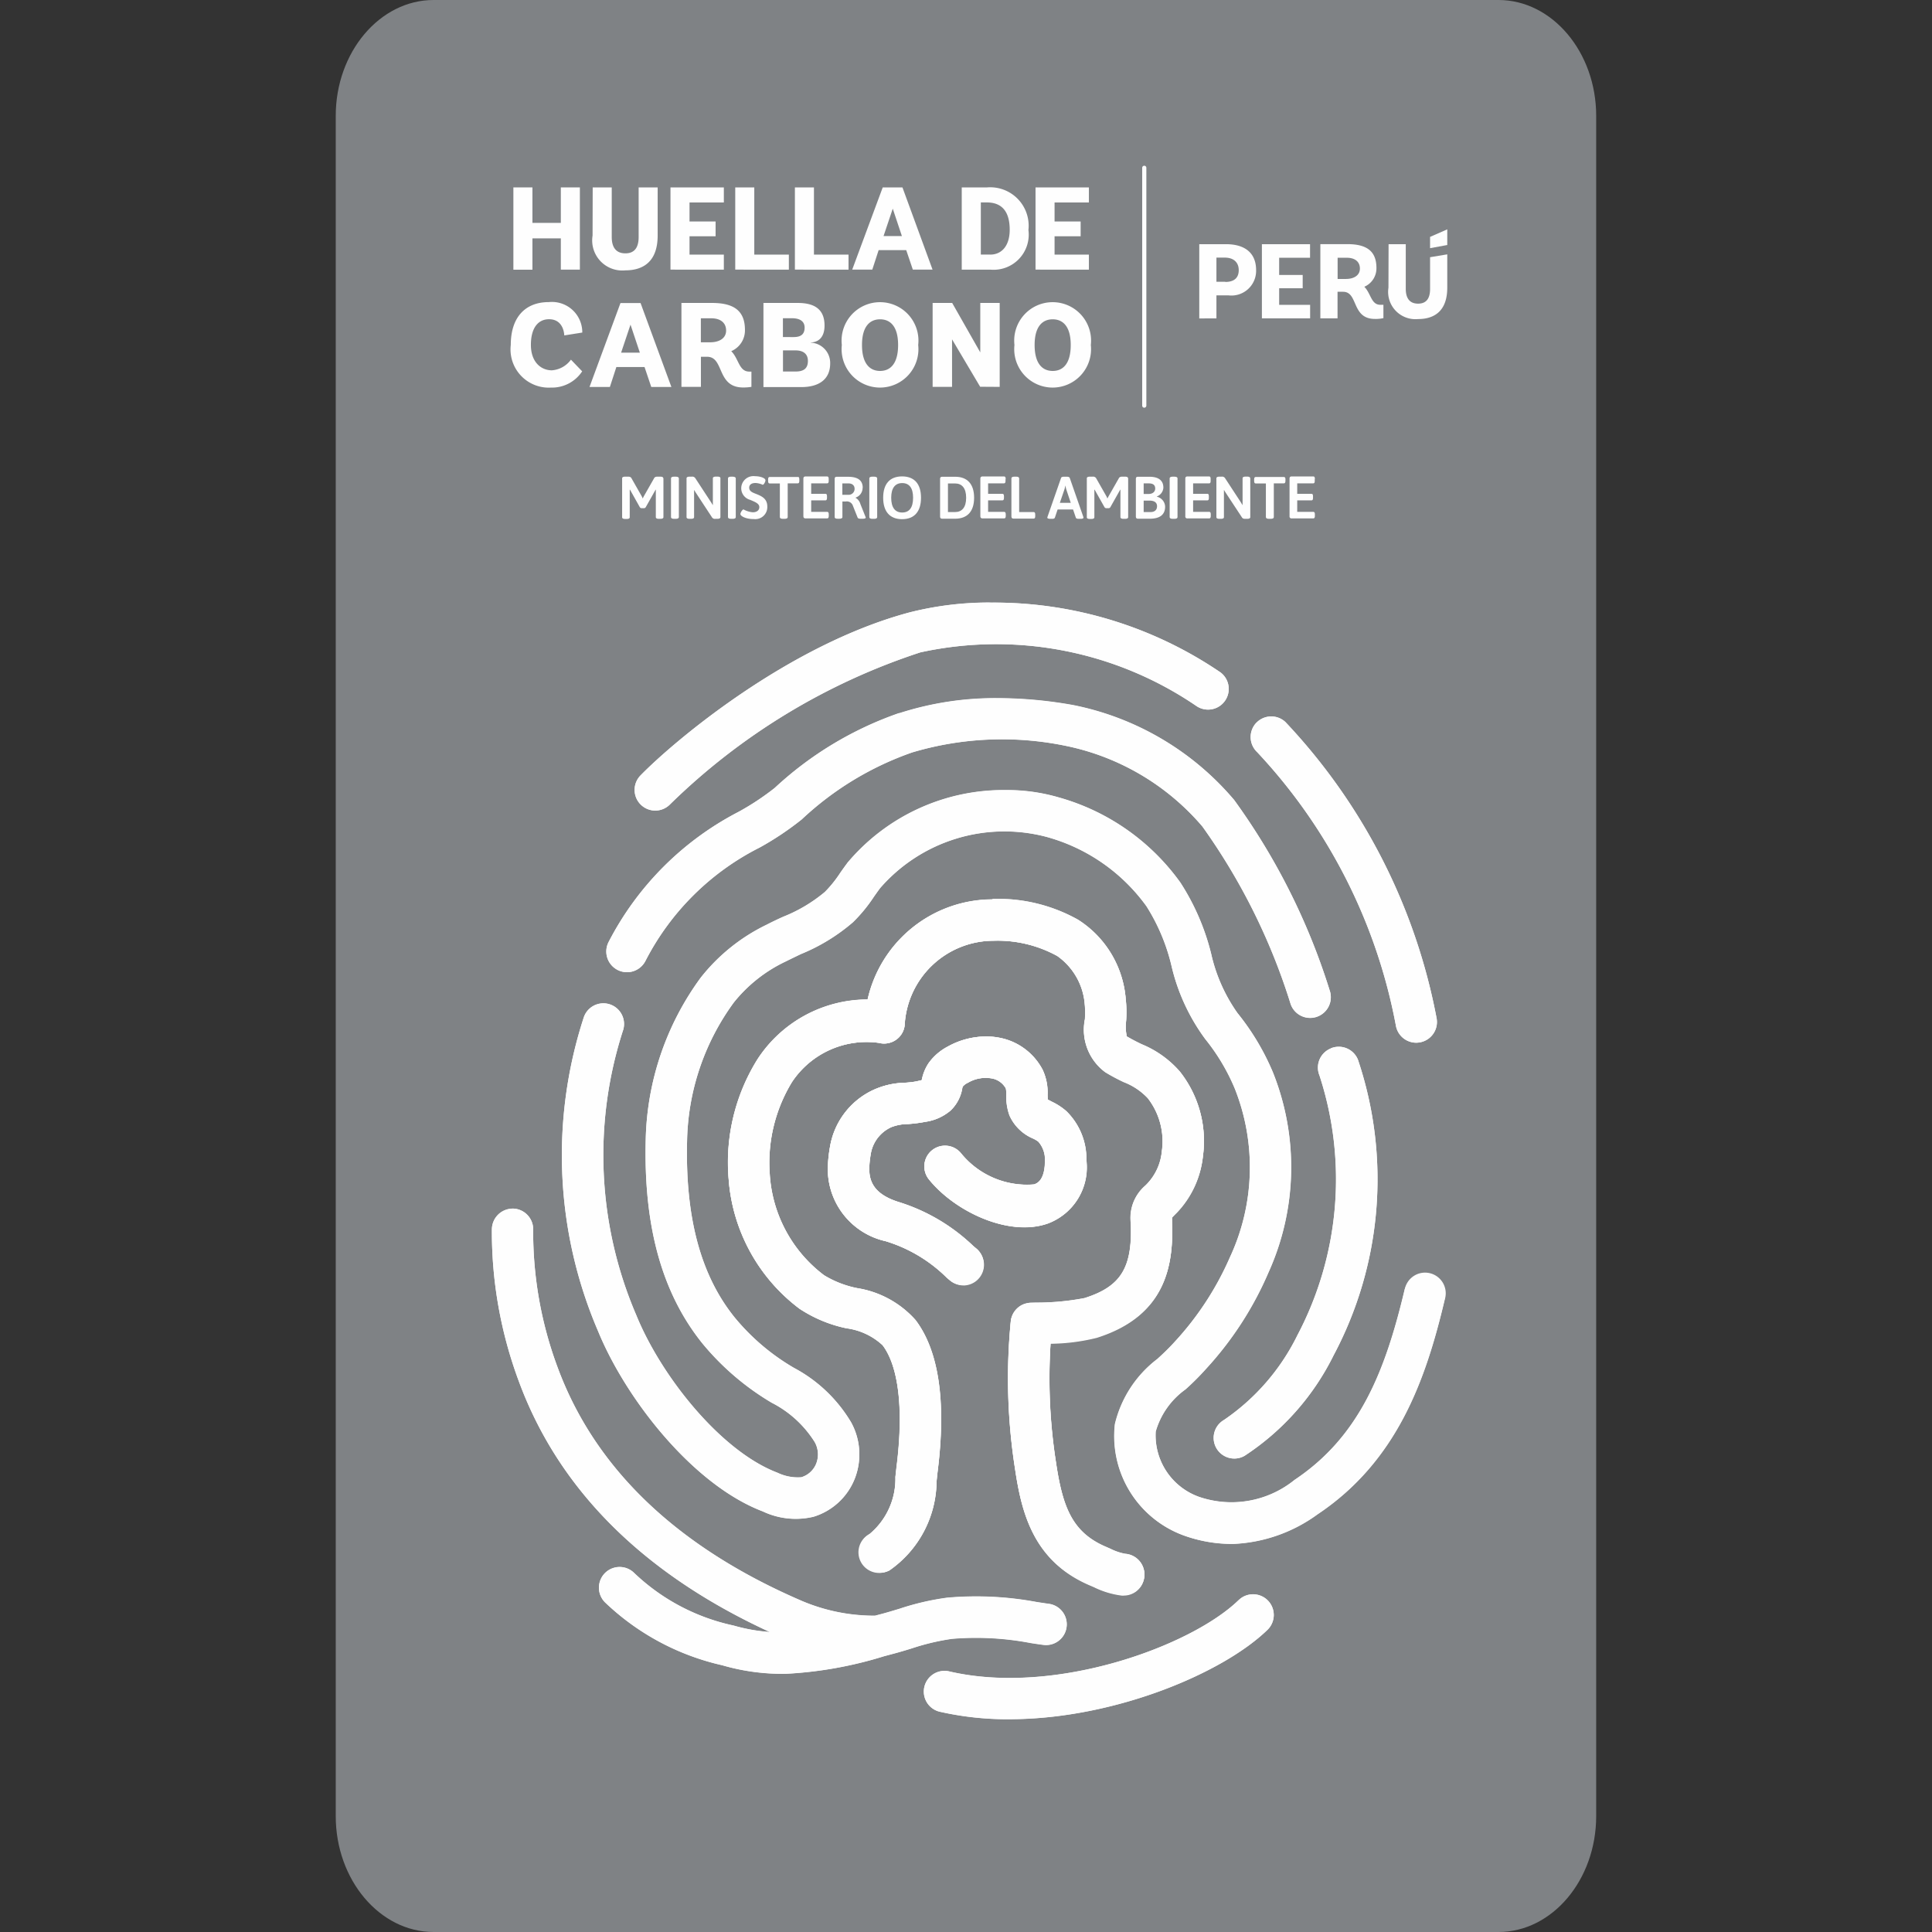 <svg xmlns="http://www.w3.org/2000/svg" xmlns:xlink="http://www.w3.org/1999/xlink" width="77" height="77" viewBox="0 0 77 77">
  <rect x="0" y="0" width="77" height="77" fill="#333333" stroke="none"/>
  <defs>
    <clipPath id="clip-path">
      <rect id="Rectángulo_2316" data-name="Rectángulo 2316" width="77" height="77" transform="translate(290 8198)" fill="#fff" stroke="#707070" stroke-width="1"/>
    </clipPath>
  </defs>
  <g id="Enmascarar_grupo_2" data-name="Enmascarar grupo 2" transform="translate(-290 -8198)" clip-path="url(#clip-path)">
    <g id="Capa_x0020_1" transform="translate(303.381 8198)">
      <g id="_2874936443600">
        <path id="Trazado_4295" data-name="Trazado 4295" d="M8.362,16.623v2.2c0,.061-.056.1-.18.1H8.109c-.126,0-.18-.035-.18-.1V17.265h-.01l-.561.991a.119.119,0,0,1-.111.058H7.133a.133.133,0,0,1-.116-.058l-.561-1-.013,0V18.83c0,.061-.051.1-.177.1H6.195c-.126,0-.18-.035-.18-.1v-2.2c0-.061.056-.1.18-.1h.159c.091,0,.157.023.187.081l.6,1.052.048.109.051-.1.6-1.054c.03-.058.1-.081.187-.081h.154c.126,0,.18.035.18.1Z" fill="#fefefe"/>
        <path id="Trazado_4296" data-name="Trazado 4296" d="M9.237,16.623v2.2c0,.061-.056.1-.18.1H8.974c-.126,0-.18-.038-.18-.1v-2.2c0-.061.056-.1.18-.1h.083C9.184,16.524,9.237,16.562,9.237,16.623Z" fill="#fefefe"/>
        <path id="Trazado_4297" data-name="Trazado 4297" d="M11.6,16.623v2.2c0,.061-.056.1-.182.1h-.1c-.088,0-.147-.013-.187-.076l-.943-1.436L10.1,17.28v1.547c0,.061-.051.1-.177.1H9.851c-.126,0-.18-.035-.18-.1v-2.2c0-.061.056-.1.18-.1h.121a.2.2,0,0,1,.195.081l.905,1.386.1.157V16.623c0-.061.053-.1.18-.1h.071c.126,0,.182.035.182.1Z" fill="#fefefe"/>
        <path id="Trazado_4298" data-name="Trazado 4298" d="M12.473,16.623v2.2c0,.061-.056.1-.18.1h-.086c-.126,0-.18-.038-.18-.1v-2.2c0-.061.056-.1.18-.1h.086C12.42,16.524,12.473,16.562,12.473,16.623Z" fill="#fefefe"/>
        <path id="Trazado_4299" data-name="Trazado 4299" d="M14.16,16.734c0,.078-.091.255-.157.255a1.1,1.1,0,0,0-.4-.1c-.263,0-.362.121-.362.263,0,.21.187.276.4.362.286.116.627.253.627.713a.688.688,0,0,1-.761.716c-.473,0-.766-.172-.766-.278,0-.088.119-.263.177-.263a1.279,1.279,0,0,0,.531.164c.187,0,.367-.083.367-.3,0-.228-.263-.3-.521-.412a.68.68,0,0,1-.506-.678c0-.445.367-.668.786-.668.3,0,.589.109.589.225Z" fill="#fefefe"/>
        <path id="Trazado_4300" data-name="Trazado 4300" d="M16.087,16.681v.086c0,.1-.028.147-.088.147h-.579V18.83c0,.061-.056.1-.18.1h-.083c-.126,0-.18-.035-.18-.1V16.914H14.4c-.061,0-.088-.046-.088-.147v-.086c0-.1.028-.147.088-.147H16c.061,0,.088.043.088.147Z" fill="#fefefe"/>
        <path id="Trazado_4301" data-name="Trazado 4301" d="M17.753,16.681v.086c0,.1-.028.147-.091.147h-.905v.594h.809c.066,0,.089.046.089.147v.083c0,.1-.023.147-.089.147h-.809v.652h.908c.066,0,.094.046.094.147v.083c0,.1-.028.147-.094.147H16.436c-.086,0-.121-.038-.121-.121V16.656a.105.105,0,0,1,.121-.121h1.226c.066,0,.091.043.091.147Z" fill="#fefefe"/>
        <path id="Trazado_4302" data-name="Trazado 4302" d="M18.529,16.911v.647H18.9a.334.334,0,0,0,.326-.336c0-.2-.137-.308-.351-.308h-.344Zm1.15.248a.572.572,0,0,1-.4.554v.013a.576.576,0,0,1,.268.354l.286.718a.224.224,0,0,1,.018.058c0,.04-.058.066-.185.066h-.1c-.086,0-.157-.018-.174-.066l-.266-.668a.361.361,0,0,0-.4-.248h-.2v.885c0,.061-.056.1-.18.1h-.081c-.126,0-.18-.035-.18-.1V16.653c0-.086.038-.121.121-.121h.635c.564,0,.837.212.837.627Z" fill="#fefefe"/>
        <path id="Trazado_4303" data-name="Trazado 4303" d="M20.509,16.623v2.2c0,.061-.056.1-.18.1h-.086c-.126,0-.18-.038-.18-.1v-2.2c0-.061.056-.1.18-.1h.086C20.456,16.524,20.509,16.562,20.509,16.623Z" fill="#fefefe"/>
        <path id="Trazado_4304" data-name="Trazado 4304" d="M21.306,17.723c0,.549.215.839.622.839s.619-.293.619-.839-.215-.834-.619-.834S21.306,17.177,21.306,17.723Zm1.694,0c0,.789-.382,1.219-1.075,1.219s-1.075-.43-1.075-1.219.382-1.211,1.075-1.211S23,16.934,23,17.723Z" fill="#fefefe"/>
        <path id="Trazado_4305" data-name="Trazado 4305" d="M24.532,16.911v1.626h.4c.387,0,.63-.258.63-.812s-.24-.814-.63-.814Zm1.487.814c0,.809-.415,1.191-1.075,1.191h-.736a.105.105,0,0,1-.121-.121V16.658c0-.086.038-.121.121-.121h.736c.66,0,1.075.382,1.075,1.191Z" fill="#fefefe"/>
        <path id="Trazado_4306" data-name="Trazado 4306" d="M27.8,16.681v.086c0,.1-.028.147-.094.147h-.905v.594h.809c.066,0,.088.046.088.147v.083c0,.1-.025.147-.088.147h-.809v.652h.908c.066,0,.094.046.094.147v.083c0,.1-.028.147-.094.147H26.484a.105.105,0,0,1-.121-.121V16.656a.105.105,0,0,1,.121-.121h1.224c.066,0,.094.043.094.147Z" fill="#fefefe"/>
        <path id="Trazado_4307" data-name="Trazado 4307" d="M28.58,16.623v1.917H29.4c.061,0,.088.046.088.147v.083c0,.1-.028.147-.088.147H28.262c-.086,0-.121-.038-.121-.121V16.623c0-.061.056-.1.18-.1H28.4c.126,0,.18.035.18.1Z" fill="#fefefe"/>
        <path id="Trazado_4308" data-name="Trazado 4308" d="M31.2,17.045a1.951,1.951,0,0,1-.051.21l-.258.756h.619l-.253-.756a1.944,1.944,0,0,1-.048-.21Zm.253-.453.769,2.207a.153.153,0,0,1,.01.056c0,.04-.048.068-.159.068h-.106c-.088,0-.157-.018-.169-.066l-.159-.465h-.875l-.157.465c-.018.048-.076.066-.149.066h-.1c-.126,0-.185-.025-.185-.068a.186.186,0,0,1,.013-.058l.769-2.2c.018-.048.086-.066.174-.066h.147c.088,0,.157.018.174.066Z" fill="#fefefe"/>
        <path id="Trazado_4309" data-name="Trazado 4309" d="M34.773,16.623v2.2c0,.061-.056.1-.18.1H34.52c-.126,0-.18-.035-.18-.1V17.265h-.01l-.561.991a.119.119,0,0,1-.111.058h-.111a.13.13,0,0,1-.116-.058l-.561-1-.013,0V18.83c0,.061-.051.1-.177.1h-.071c-.126,0-.18-.035-.18-.1v-2.2c0-.061.056-.1.18-.1h.159c.094,0,.157.023.187.081l.6,1.052.048.109.051-.1.6-1.054c.03-.058.1-.081.187-.081H34.6c.126,0,.18.035.18.1Z" fill="#fefefe"/>
        <path id="Trazado_4310" data-name="Trazado 4310" d="M35.658,17.89v.65h.392c.238,0,.372-.126.372-.334s-.149-.316-.425-.316H35.66Zm0-.981v.6h.293c.23,0,.369-.137.369-.306,0-.2-.114-.3-.369-.3Zm1.12.228a.574.574,0,0,1-.372.518l.005.013a.6.6,0,0,1,.468.561c0,.45-.293.688-.865.688h-.675c-.086,0-.121-.038-.121-.121V16.658a.105.105,0,0,1,.121-.121h.65c.551,0,.789.245.789.6Z" fill="#fefefe"/>
        <path id="Trazado_4311" data-name="Trazado 4311" d="M37.58,16.623v2.2c0,.061-.056.1-.18.1h-.086c-.126,0-.18-.038-.18-.1v-2.2c0-.061.053-.1.18-.1H37.4C37.526,16.524,37.58,16.562,37.58,16.623Z" fill="#fefefe"/>
        <path id="Trazado_4312" data-name="Trazado 4312" d="M39.461,16.681v.086c0,.1-.028.147-.091.147h-.905v.594h.809c.066,0,.089.046.089.147v.083c0,.1-.023.147-.089.147h-.809v.652h.908c.066,0,.094.046.094.147v.083c0,.1-.028.147-.094.147H38.143a.105.105,0,0,1-.121-.121V16.656a.105.105,0,0,1,.121-.121h1.224c.063,0,.091.043.091.147Z" fill="#fefefe"/>
        <path id="Trazado_4313" data-name="Trazado 4313" d="M41.714,16.623v2.2c0,.061-.056.1-.18.1h-.106c-.089,0-.147-.013-.187-.076L40.3,17.412l-.083-.131v1.547c0,.061-.051.1-.177.1h-.071c-.126,0-.18-.035-.18-.1v-2.2c0-.061.056-.1.18-.1h.119a.2.2,0,0,1,.195.081l.905,1.386.1.157V16.623c0-.061.056-.1.18-.1h.073c.126,0,.18.035.18.1Z" fill="#fefefe"/>
        <path id="Trazado_4314" data-name="Trazado 4314" d="M43.711,16.681v.086c0,.1-.028.147-.089.147h-.577V18.83c0,.061-.056.1-.18.1h-.083c-.126,0-.18-.035-.18-.1V16.914h-.582c-.061,0-.089-.046-.089-.147v-.086c0-.1.028-.147.089-.147h1.606c.063,0,.089.043.089.147Z" fill="#fefefe"/>
        <path id="Trazado_4315" data-name="Trazado 4315" d="M45.378,16.681v.086c0,.1-.028.147-.091.147h-.905v.594h.809c.066,0,.089.046.089.147v.083c0,.1-.023.147-.089.147h-.809v.652h.908c.066,0,.094.046.094.147v.083c0,.1-.028.147-.094.147H44.06a.105.105,0,0,1-.121-.121V16.656a.105.105,0,0,1,.121-.121h1.226c.066,0,.091.043.091.147Z" fill="#fefefe"/>
        <path id="Trazado_4316" data-name="Trazado 4316" d="M46.341,77H3.9C1.755,77,0,74.922,0,72.383V4.617C0,2.078,1.755,0,3.9,0H46.341c2.142,0,3.894,2.078,3.894,4.617V72.383C50.235,74.922,48.483,77,46.341,77Z" fill="#7f8285"/>
        <path id="Trazado_4317" data-name="Trazado 4317" d="M22.873,24.408c-4.845,1.29-9.389,5.125-10.729,6.5a.823.823,0,0,0,1.178,1.15A25.652,25.652,0,0,1,23.3,26,14.144,14.144,0,0,1,34.31,28.143a.824.824,0,0,0,.951-1.345,16.046,16.046,0,0,0-9.11-2.781,12.913,12.913,0,0,0-3.28.392Zm-.417,4.015A14,14,0,0,0,17.5,31.4a10.349,10.349,0,0,1-1.439.953,12.073,12.073,0,0,0-5.186,5.191.825.825,0,0,0,1.467.756A10.357,10.357,0,0,1,16.9,33.777a11.9,11.9,0,0,0,1.674-1.12,12.366,12.366,0,0,1,4.4-2.668,12.531,12.531,0,0,1,6.132-.26,9.711,9.711,0,0,1,5.434,3.211,24.816,24.816,0,0,1,3.522,7.088.824.824,0,0,0,1.553-.551,26.238,26.238,0,0,0-3.805-7.588,11.288,11.288,0,0,0-6.412-3.78,17.194,17.194,0,0,0-3.019-.278,12.425,12.425,0,0,0-3.919.6Zm14.231.389a.826.826,0,0,0,.035,1.166A21.792,21.792,0,0,1,42.257,40.9a.823.823,0,0,0,.819.657,1.145,1.145,0,0,0,.157-.018.824.824,0,0,0,.64-.973A23.562,23.562,0,0,0,37.853,28.78a.822.822,0,0,0-1.163.033Zm-16.307,5.6c-.094.124-.185.253-.276.382a4.928,4.928,0,0,1-.609.759,6.067,6.067,0,0,1-1.649.984c-.225.1-.448.207-.67.321a7.5,7.5,0,0,0-2.632,2.114,11.315,11.315,0,0,0-2.19,6.458c-.086,3.462.652,6.114,2.255,8.109a10.489,10.489,0,0,0,2.766,2.369,4.354,4.354,0,0,1,1.714,1.568,1.006,1.006,0,0,1,.058.862.925.925,0,0,1-.594.541,1.873,1.873,0,0,1-.948-.18c-2.276-.865-4.648-3.871-5.626-6.276a16.141,16.141,0,0,1-.518-11.389.824.824,0,0,0-1.575-.483,17.739,17.739,0,0,0,.566,12.494c1.1,2.693,3.773,6.132,6.569,7.194a3.058,3.058,0,0,0,2.025.212,2.576,2.576,0,0,0,1.631-1.494,2.648,2.648,0,0,0-.137-2.268,5.822,5.822,0,0,0-2.273-2.167,8.8,8.8,0,0,1-2.374-2.018c-1.35-1.676-1.967-3.98-1.891-7.034a9.658,9.658,0,0,1,1.861-5.512,5.837,5.837,0,0,1,2.063-1.633c.2-.1.41-.2.617-.3a7.517,7.517,0,0,0,2.073-1.269,6.109,6.109,0,0,0,.834-1.016c.081-.114.162-.23.245-.341a6.56,6.56,0,0,1,6.653-2.038,7.289,7.289,0,0,1,3.965,2.761,7.82,7.82,0,0,1,.994,2.362,7.938,7.938,0,0,0,1.353,2.936,8.142,8.142,0,0,1,1.173,1.97,8.49,8.49,0,0,1-.192,6.716,12.067,12.067,0,0,1-2.2,3.371c-.207.238-.445.458-.693.69a4.6,4.6,0,0,0-1.689,2.592,4.211,4.211,0,0,0,2.85,4.476,5.655,5.655,0,0,0,1.866.3,6.139,6.139,0,0,0,3.355-1.178c3.181-2.124,4.319-5.373,5.072-8.569a.824.824,0,1,0-1.6-.379c-.784,3.312-1.828,5.869-4.385,7.576a3.992,3.992,0,0,1-3.793.68,2.6,2.6,0,0,1-1.742-2.609,3.125,3.125,0,0,1,1.188-1.681,10.367,10.367,0,0,0,.817-.817,13.57,13.57,0,0,0,2.493-3.851,10.178,10.178,0,0,0,.177-7.957,9.762,9.762,0,0,0-1.416-2.372,6.576,6.576,0,0,1-1.049-2.362,9.273,9.273,0,0,0-1.226-2.837,8.922,8.922,0,0,0-4.845-3.393,7.341,7.341,0,0,0-2.1-.293,8.124,8.124,0,0,0-6.344,2.923Zm5.8,1.436a5.111,5.111,0,0,0-4.984,3.99,5.238,5.238,0,0,0-4.387,2.379,7.745,7.745,0,0,0-1.148,4.787,7.114,7.114,0,0,0,2.819,5.151,5.389,5.389,0,0,0,1.874.781,2.625,2.625,0,0,1,1.441.675c.642.85.842,2.554.564,4.8-.018.144-.033.3-.051.45a2.864,2.864,0,0,1-1.029,2.278.824.824,0,0,0,.789,1.446,4.368,4.368,0,0,0,1.879-3.553c.015-.144.03-.286.046-.422.341-2.754.043-4.774-.882-6a3.935,3.935,0,0,0-2.326-1.274,4.065,4.065,0,0,1-1.32-.513A5.449,5.449,0,0,1,17.3,46.822a6.183,6.183,0,0,1,.882-3.694,3.569,3.569,0,0,1,3.462-1.565.834.834,0,0,0,.673-.111.819.819,0,0,0,.359-.579,3.552,3.552,0,0,1,3.535-3.381,4.927,4.927,0,0,1,2.551.607,2.6,2.6,0,0,1,1.095,1.929,3.523,3.523,0,0,1,.005.594,2.094,2.094,0,0,0,.812,2.1,8.286,8.286,0,0,0,.736.394,2.646,2.646,0,0,1,.958.642,2.816,2.816,0,0,1,.561,2.121,2.168,2.168,0,0,1-.589,1.3l-.071.071a1.7,1.7,0,0,0-.577,1.51c.066,1.767-.4,2.516-1.848,2.974a10.143,10.143,0,0,1-1.932.18l-.2.005a.876.876,0,0,0-.23.038.819.819,0,0,0-.334.2.853.853,0,0,0-.187.281h0a.856.856,0,0,0-.056.238,23.351,23.351,0,0,0,.172,5.856c.258,1.745.726,3.687,3,4.645l.144.063a3.471,3.471,0,0,0,1.113.331c.025,0,.051,0,.073,0a.824.824,0,0,0,.058-1.646,2.19,2.19,0,0,1-.587-.2l-.162-.071c-1.36-.574-1.742-1.585-2.008-3.371a21.765,21.765,0,0,1-.217-4.751,7.948,7.948,0,0,0,1.841-.235c2.784-.877,3.065-2.926,3-4.61,0-.048-.005-.129,0-.174.025-.028.068-.071.1-.106l.1-.1a3.859,3.859,0,0,0,1.032-2.245,4.456,4.456,0,0,0-.918-3.353,4.053,4.053,0,0,0-1.52-1.09,6.393,6.393,0,0,1-.6-.316,1.971,1.971,0,0,1-.025-.627,5.068,5.068,0,0,0-.018-.89,4.116,4.116,0,0,0-1.9-3.133,6.527,6.527,0,0,0-3.254-.829c-.048,0-.1,0-.149,0ZM24.416,41.7a2.144,2.144,0,0,0-.791.683,1.788,1.788,0,0,0-.26.637l-.008.03c-.058.015-.142.033-.2.046l-.048.01a3.819,3.819,0,0,1-.432.048,3.166,3.166,0,0,0-1.3.311A3.051,3.051,0,0,0,19.7,45.7a5.779,5.779,0,0,0-.081.685,2.947,2.947,0,0,0,2.3,3.082A5.878,5.878,0,0,1,24.35,50.92l.137.116a.824.824,0,0,0,1.062-1.259l-.137-.114A7.521,7.521,0,0,0,22.418,47.9c-1.059-.339-1.176-.915-1.15-1.434a4.331,4.331,0,0,1,.056-.473,1.425,1.425,0,0,1,.832-1.077,1.9,1.9,0,0,1,.65-.119,5.476,5.476,0,0,0,.627-.076l.043-.01a1.966,1.966,0,0,0,1.034-.455,1.568,1.568,0,0,0,.458-.85.818.818,0,0,1,.023-.1.576.576,0,0,1,.212-.157,1.39,1.39,0,0,1,1.009-.159.812.812,0,0,1,.5.384,1.037,1.037,0,0,1,.02.265,2.143,2.143,0,0,0,.129.814,1.778,1.778,0,0,0,.938.92A1.19,1.19,0,0,1,28,45.5a1.072,1.072,0,0,1,.268.746c0,.8-.314.918-.435.961a3.386,3.386,0,0,1-2.905-1.231.824.824,0,1,0-1.279,1.039c1.044,1.29,3.2,2.3,4.741,1.747a2.389,2.389,0,0,0,1.527-2.521,2.661,2.661,0,0,0-.794-1.947,2.52,2.52,0,0,0-.577-.379c-.051-.028-.124-.063-.167-.091-.005-.051-.008-.137-.008-.2a2.14,2.14,0,0,0-.2-.986,2.459,2.459,0,0,0-1.53-1.231,2.7,2.7,0,0,0-.716-.1,3.239,3.239,0,0,0-1.517.394Zm15.242.086a.821.821,0,0,0-.45,1.075,13.322,13.322,0,0,1-.88,10.354A8.75,8.75,0,0,1,35.4,56.594a.824.824,0,0,0,.425,1.537.812.812,0,0,0,.4-.111,10.148,10.148,0,0,0,3.543-4,14.938,14.938,0,0,0,.971-11.788.826.826,0,0,0-.764-.513.84.84,0,0,0-.311.061Zm-33.435,7.2a17.08,17.08,0,0,0,1.072,6.056c1.585,4.311,4.948,7.672,10.008,10a7.03,7.03,0,0,1-1.449-.258,8.234,8.234,0,0,1-3.965-2.1.824.824,0,1,0-1.15,1.181,9.911,9.911,0,0,0,4.663,2.5,8.582,8.582,0,0,0,2.539.341,15.823,15.823,0,0,0,3.912-.7l.311-.083c.271-.071.534-.149.794-.23a9.429,9.429,0,0,1,1.6-.382,11.56,11.56,0,0,1,3.14.167c.177.025.344.053.5.073a.824.824,0,0,0,.225-1.633c-.152-.02-.314-.046-.48-.071a13.152,13.152,0,0,0-3.57-.174,10.326,10.326,0,0,0-1.9.44c-.243.073-.488.149-.741.215l-.24.063-.076,0a7.386,7.386,0,0,1-2.837-.587c-4.979-2.144-8.258-5.282-9.745-9.33A15.452,15.452,0,0,1,7.869,49a.826.826,0,0,0-.817-.832h0a.828.828,0,0,0-.827.817ZM35.982,63.778c-1.874,1.821-7.305,3.831-11.548,2.835a.825.825,0,0,0-.377,1.606,12.292,12.292,0,0,0,3,.3c4.1-.061,8.322-1.856,10.076-3.56a.824.824,0,0,0-.574-1.416.813.813,0,0,0-.574.233Z" fill="#fefefe"/>
        <path id="Trazado_4318" data-name="Trazado 4318" d="M26.057,24.016h.164A16.036,16.036,0,0,1,35.263,26.8a.824.824,0,0,1-.951,1.345A14.156,14.156,0,0,0,23.3,26a25.622,25.622,0,0,0-9.975,6.056.82.82,0,0,1-.577.248.824.824,0,0,1-.6-1.4c1.34-1.37,5.884-5.206,10.729-6.5a12.9,12.9,0,0,1,3.183-.392Zm-3.6,4.4A14.028,14.028,0,0,0,17.5,31.4a10.349,10.349,0,0,1-1.439.953,12.073,12.073,0,0,0-5.186,5.191.825.825,0,0,0,1.467.756A10.357,10.357,0,0,1,16.9,33.774a11.9,11.9,0,0,0,1.674-1.12,12.366,12.366,0,0,1,4.4-2.668,12.531,12.531,0,0,1,6.132-.26,9.711,9.711,0,0,1,5.434,3.211,24.744,24.744,0,0,1,3.52,7.088.823.823,0,0,0,.789.546.792.792,0,0,0,.263-.048.824.824,0,0,0,.5-1.052,26.174,26.174,0,0,0-3.806-7.588A11.3,11.3,0,0,0,29.4,28.1a17.194,17.194,0,0,0-3.019-.278,12.452,12.452,0,0,0-3.922.6Zm14.231.389a.826.826,0,0,0,.035,1.166A21.792,21.792,0,0,1,42.257,40.9a.823.823,0,0,0,.819.657.8.8,0,0,0,.154-.018.825.825,0,0,0,.64-.974A23.562,23.562,0,0,0,37.85,28.778a.825.825,0,0,0-1.166.033Zm-16.307,5.6c-.094.124-.185.253-.276.384a4.783,4.783,0,0,1-.609.756,6.067,6.067,0,0,1-1.649.984c-.225.1-.45.207-.67.321a7.475,7.475,0,0,0-2.632,2.114,11.315,11.315,0,0,0-2.19,6.458c-.086,3.462.652,6.114,2.253,8.109a10.559,10.559,0,0,0,2.769,2.372,4.354,4.354,0,0,1,1.714,1.568,1.006,1.006,0,0,1,.058.862.925.925,0,0,1-.594.541,1.873,1.873,0,0,1-.948-.18c-2.276-.865-4.648-3.871-5.626-6.276a16.155,16.155,0,0,1-.521-11.389.824.824,0,0,0-1.575-.483,17.739,17.739,0,0,0,.566,12.494c1.1,2.693,3.773,6.132,6.569,7.194a3.058,3.058,0,0,0,2.025.212,2.576,2.576,0,0,0,1.631-1.494,2.648,2.648,0,0,0-.137-2.268,5.838,5.838,0,0,0-2.273-2.167,8.755,8.755,0,0,1-2.372-2.018c-1.35-1.676-1.967-3.98-1.891-7.034a9.64,9.64,0,0,1,1.861-5.512,5.849,5.849,0,0,1,2.061-1.633c.2-.1.41-.2.617-.3a7.517,7.517,0,0,0,2.073-1.269,6.109,6.109,0,0,0,.834-1.016c.081-.114.162-.23.245-.341a6.565,6.565,0,0,1,6.653-2.038,7.28,7.28,0,0,1,3.965,2.761,7.694,7.694,0,0,1,.994,2.362,7.938,7.938,0,0,0,1.353,2.936,8.015,8.015,0,0,1,1.173,1.97,8.49,8.49,0,0,1-.192,6.716,12.067,12.067,0,0,1-2.2,3.371,9.45,9.45,0,0,1-.7.69,4.6,4.6,0,0,0-1.689,2.592,4.211,4.211,0,0,0,2.85,4.476,5.655,5.655,0,0,0,1.866.3,6.133,6.133,0,0,0,3.355-1.178c3.181-2.124,4.319-5.373,5.075-8.569a.824.824,0,0,0-1.6-.379c-.784,3.312-1.828,5.869-4.385,7.576a3.993,3.993,0,0,1-3.793.68,2.609,2.609,0,0,1-1.742-2.609,3.112,3.112,0,0,1,1.188-1.681,10.366,10.366,0,0,0,.817-.817,13.57,13.57,0,0,0,2.493-3.851,10.178,10.178,0,0,0,.177-7.957,9.762,9.762,0,0,0-1.416-2.372,6.568,6.568,0,0,1-1.049-2.364,9.425,9.425,0,0,0-1.226-2.837,8.922,8.922,0,0,0-4.845-3.393,7.341,7.341,0,0,0-2.1-.293,8.124,8.124,0,0,0-6.344,2.923Zm5.8,1.436a5.111,5.111,0,0,0-4.984,3.99,5.238,5.238,0,0,0-4.387,2.379A7.762,7.762,0,0,0,15.659,47a7.114,7.114,0,0,0,2.819,5.151,5.389,5.389,0,0,0,1.874.781,2.625,2.625,0,0,1,1.441.675c.64.85.839,2.554.561,4.8-.018.147-.033.3-.051.453a2.86,2.86,0,0,1-1.029,2.278.823.823,0,1,0,.786,1.446A4.361,4.361,0,0,0,23.94,59.04c.015-.144.03-.286.046-.422.341-2.754.043-4.774-.882-6a3.935,3.935,0,0,0-2.326-1.274,4.08,4.08,0,0,1-1.322-.513,5.457,5.457,0,0,1-2.162-4.008,6.183,6.183,0,0,1,.882-3.694,3.569,3.569,0,0,1,3.462-1.565.834.834,0,0,0,.673-.111.819.819,0,0,0,.359-.577A3.552,3.552,0,0,1,26.2,37.494a4.933,4.933,0,0,1,2.551.607A2.6,2.6,0,0,1,29.85,40.03a3.523,3.523,0,0,1,.005.594,2.094,2.094,0,0,0,.812,2.1,7.971,7.971,0,0,0,.738.394,2.613,2.613,0,0,1,.956.642,2.805,2.805,0,0,1,.561,2.121,2.168,2.168,0,0,1-.589,1.3l-.071.071a1.7,1.7,0,0,0-.577,1.51c.066,1.767-.4,2.516-1.848,2.974a10.123,10.123,0,0,1-1.932.18l-.2.005a.876.876,0,0,0-.23.038.792.792,0,0,0-.334.2.81.81,0,0,0-.185.281h0a.856.856,0,0,0-.056.238,23.351,23.351,0,0,0,.172,5.856c.258,1.745.726,3.687,3,4.645l.147.063a3.393,3.393,0,0,0,1.11.331c.025,0,.051,0,.073,0a.824.824,0,0,0,.058-1.646,2.22,2.22,0,0,1-.587-.2l-.162-.071c-1.36-.574-1.742-1.585-2.008-3.371a21.6,21.6,0,0,1-.215-4.751,7.968,7.968,0,0,0,1.841-.235c2.784-.877,3.065-2.926,3-4.61,0-.048-.005-.129,0-.177.025-.028.068-.071.1-.106l.1-.1a3.859,3.859,0,0,0,1.032-2.245,4.456,4.456,0,0,0-.918-3.353,4.053,4.053,0,0,0-1.52-1.09c-.207-.1-.4-.2-.6-.316a1.971,1.971,0,0,1-.025-.627,5.064,5.064,0,0,0-.018-.89,4.109,4.109,0,0,0-1.9-3.133,6.527,6.527,0,0,0-3.254-.829c-.048,0-.1,0-.149,0ZM24.416,41.7a2.162,2.162,0,0,0-.791.68,1.806,1.806,0,0,0-.26.637l-.008.03c-.058.015-.142.033-.2.046l-.048.01a3.753,3.753,0,0,1-.432.048,3.166,3.166,0,0,0-1.3.311A3.051,3.051,0,0,0,19.7,45.7a5.3,5.3,0,0,0-.081.685,2.947,2.947,0,0,0,2.3,3.082,5.878,5.878,0,0,1,2.432,1.451l.137.116a.824.824,0,0,0,1.062-1.259l-.137-.114A7.5,7.5,0,0,0,22.418,47.9c-1.059-.339-1.176-.915-1.15-1.434a4.4,4.4,0,0,1,.056-.473,1.417,1.417,0,0,1,.832-1.075A1.9,1.9,0,0,1,22.8,44.8a5.41,5.41,0,0,0,.627-.076l.043-.01a1.975,1.975,0,0,0,1.034-.455,1.565,1.565,0,0,0,.458-.852.818.818,0,0,1,.023-.1.576.576,0,0,1,.212-.157,1.39,1.39,0,0,1,1.009-.159.8.8,0,0,1,.5.384,1.037,1.037,0,0,1,.02.265,2.15,2.15,0,0,0,.129.814,1.788,1.788,0,0,0,.938.92,1.292,1.292,0,0,1,.21.121,1.072,1.072,0,0,1,.268.746c0,.8-.314.918-.435.961a3.383,3.383,0,0,1-2.905-1.231.824.824,0,1,0-1.279,1.039c1.044,1.29,3.2,2.3,4.741,1.747a2.386,2.386,0,0,0,1.527-2.521,2.661,2.661,0,0,0-.794-1.947,2.438,2.438,0,0,0-.577-.379c-.051-.028-.124-.063-.167-.091a1.651,1.651,0,0,1-.008-.2,2.14,2.14,0,0,0-.2-.986,2.466,2.466,0,0,0-1.53-1.231,2.7,2.7,0,0,0-.716-.094,3.209,3.209,0,0,0-1.517.394Zm15.242.086a.824.824,0,0,0-.453,1.075,13.332,13.332,0,0,1-.877,10.354A8.75,8.75,0,0,1,35.4,56.592a.824.824,0,0,0,.425,1.537.812.812,0,0,0,.4-.111,10.166,10.166,0,0,0,3.543-4,14.938,14.938,0,0,0,.971-11.788.826.826,0,0,0-.764-.513.84.84,0,0,0-.311.061ZM7.052,48.174a.832.832,0,0,0-.829.817,17.08,17.08,0,0,0,1.072,6.056c1.585,4.311,4.948,7.672,10.008,10a7.031,7.031,0,0,1-1.449-.258,8.235,8.235,0,0,1-3.965-2.1.824.824,0,1,0-1.15,1.181,9.911,9.911,0,0,0,4.663,2.5,8.582,8.582,0,0,0,2.539.341,15.937,15.937,0,0,0,3.912-.7l.311-.083c.271-.071.534-.149.794-.23a9.182,9.182,0,0,1,1.6-.379,11.566,11.566,0,0,1,3.14.167c.174.028.344.053.5.073a.824.824,0,0,0,.225-1.633c-.152-.02-.314-.046-.48-.071a13.139,13.139,0,0,0-3.568-.174,10.353,10.353,0,0,0-1.9.44c-.243.073-.488.149-.741.215l-.24.063-.076,0a7.39,7.39,0,0,1-2.837-.589c-4.979-2.144-8.258-5.282-9.745-9.33A15.452,15.452,0,0,1,7.869,49a.826.826,0,0,0-.817-.832h0Zm28.929,15.6c-1.874,1.821-7.305,3.831-11.545,2.835a.825.825,0,0,0-.377,1.606,12.292,12.292,0,0,0,3,.3c4.1-.061,8.322-1.856,10.076-3.56a.824.824,0,0,0-.574-1.416.813.813,0,0,0-.574.233Z" fill="#fefefe"/>
        <path id="Trazado_4319" data-name="Trazado 4319" d="M31.407,63.594a.71.71,0,0,1-.073,0,3.471,3.471,0,0,1-1.113-.334l-.147-.063c-2.271-.958-2.738-2.9-3-4.645a23.351,23.351,0,0,1-.172-5.856.743.743,0,0,1,.056-.238h0a.787.787,0,0,1,.185-.281.845.845,0,0,1,.336-.2.859.859,0,0,1,.23-.038l.2-.008a10.123,10.123,0,0,0,1.932-.18c1.449-.458,1.914-1.206,1.848-2.974a1.953,1.953,0,0,1,.124-.893,2,2,0,0,1,.453-.617l.071-.071a2.168,2.168,0,0,0,.589-1.3,2.816,2.816,0,0,0-.561-2.121,2.572,2.572,0,0,0-.958-.642,7.674,7.674,0,0,1-.736-.394,2.1,2.1,0,0,1-.812-2.1,3.527,3.527,0,0,0-.005-.594A2.593,2.593,0,0,0,28.76,38.1a4.952,4.952,0,0,0-2.551-.607,3.554,3.554,0,0,0-3.535,3.381.82.82,0,0,1-.359.577.831.831,0,0,1-.673.111,3.567,3.567,0,0,0-3.459,1.565,6.178,6.178,0,0,0-.882,3.694,5.462,5.462,0,0,0,2.162,4.008,4,4,0,0,0,1.322.513,3.935,3.935,0,0,1,2.326,1.274c.928,1.226,1.224,3.244.882,6-.018.134-.03.276-.046.422a4.368,4.368,0,0,1-1.879,3.553.824.824,0,0,1-.789-1.446A2.864,2.864,0,0,0,22.31,58.87c.018-.157.033-.308.051-.453.278-2.248.078-3.955-.564-4.8a2.617,2.617,0,0,0-1.441-.675,5.389,5.389,0,0,1-1.874-.781,7.114,7.114,0,0,1-2.819-5.151,7.763,7.763,0,0,1,1.151-4.787A5.235,5.235,0,0,1,21.2,39.84a5.111,5.111,0,0,1,4.984-3.99,6.553,6.553,0,0,1,3.4.827,4.116,4.116,0,0,1,1.9,3.133,4.827,4.827,0,0,1,.018.89,1.971,1.971,0,0,0,.025.627,5.845,5.845,0,0,0,.6.316,4.053,4.053,0,0,1,1.52,1.09,4.454,4.454,0,0,1,.915,3.353,3.821,3.821,0,0,1-1.032,2.245l-.1.1c-.033.035-.076.078-.1.106,0,.048,0,.129,0,.174.063,1.687-.217,3.732-3,4.61a7.967,7.967,0,0,1-1.841.235,21.765,21.765,0,0,0,.217,4.751c.266,1.785.647,2.8,2.008,3.371l.162.068a2.22,2.22,0,0,0,.587.2.824.824,0,0,1-.061,1.646Z" fill="#fefefe"/>
        <path id="Trazado_4320" data-name="Trazado 4320" d="M25.023,51.231a.816.816,0,0,1-.536-.195l-.137-.116a5.905,5.905,0,0,0-2.432-1.451,2.947,2.947,0,0,1-2.3-3.082A5.333,5.333,0,0,1,19.7,45.7a3.055,3.055,0,0,1,1.666-2.233,3.166,3.166,0,0,1,1.3-.311c.159-.013.311-.025.435-.048l.048-.01c.061-.013.144-.028.2-.046l.008-.03a1.857,1.857,0,0,1,.26-.637,2.167,2.167,0,0,1,.791-.683,3.064,3.064,0,0,1,2.235-.3,2.454,2.454,0,0,1,1.527,1.231,2.133,2.133,0,0,1,.195.986c0,.061,0,.147.008.2.043.028.116.063.167.091a2.438,2.438,0,0,1,.577.379,2.661,2.661,0,0,1,.794,1.947,2.389,2.389,0,0,1-1.527,2.521c-1.545.549-3.7-.46-4.741-1.747a.823.823,0,1,1,1.279-1.037,3.383,3.383,0,0,0,2.905,1.234c.119-.043.437-.157.435-.961A1.067,1.067,0,0,0,28,45.5a1.292,1.292,0,0,0-.21-.121,1.793,1.793,0,0,1-.941-.918,2.205,2.205,0,0,1-.126-.817,1.037,1.037,0,0,0-.02-.265.8.8,0,0,0-.5-.384,1.39,1.39,0,0,0-1.009.159.6.6,0,0,0-.212.157.818.818,0,0,0-.023.1,1.586,1.586,0,0,1-.458.85,1.987,1.987,0,0,1-1.034.455l-.043.008a5.41,5.41,0,0,1-.627.076,1.824,1.824,0,0,0-.647.119,1.426,1.426,0,0,0-.832,1.077,3.842,3.842,0,0,0-.056.473c-.025.518.094,1.095,1.15,1.434a7.491,7.491,0,0,1,2.994,1.762l.137.114a.824.824,0,0,1-.526,1.454Z" fill="#fefefe"/>
        <path id="Trazado_4321" data-name="Trazado 4321" d="M13.06,19.065V20.61c0,.043-.038.068-.126.068h-.051c-.089,0-.126-.025-.126-.068V19.515h-.008l-.394.7a.087.087,0,0,1-.078.04H12.2a.092.092,0,0,1-.081-.04l-.392-.7-.01,0v1.1c0,.043-.035.068-.124.068H11.54c-.089,0-.126-.025-.126-.068V19.065c0-.043.038-.068.126-.068h.111c.066,0,.111.018.131.056l.42.738.033.076.035-.073.422-.741c.023-.04.066-.056.131-.056h.106c.089,0,.126.023.126.068Z" fill="#fefefe"/>
        <path id="Trazado_4322" data-name="Trazado 4322" d="M13.675,19.065V20.61c0,.043-.038.068-.126.068h-.061c-.089,0-.126-.025-.126-.068V19.065c0-.043.038-.068.126-.068h.061C13.637,19,13.675,19.022,13.675,19.065Z" fill="#fefefe"/>
        <path id="Trazado_4323" data-name="Trazado 4323" d="M15.331,19.065V20.61c0,.043-.038.068-.126.068h-.073A.138.138,0,0,1,15,20.626l-.66-1.006-.058-.094V20.61c0,.043-.035.068-.124.068h-.051c-.088,0-.126-.025-.126-.068V19.065c0-.043.038-.068.126-.068h.083a.143.143,0,0,1,.137.056l.635.971.068.111V19.063c0-.043.038-.068.126-.068h.051c.088,0,.126.023.126.068Z" fill="#fefefe"/>
        <path id="Trazado_4324" data-name="Trazado 4324" d="M15.943,19.065V20.61c0,.043-.038.068-.126.068h-.058c-.088,0-.126-.025-.126-.068V19.065c0-.043.038-.068.126-.068h.058C15.9,19,15.943,19.022,15.943,19.065Z" fill="#fefefe"/>
        <path id="Trazado_4325" data-name="Trazado 4325" d="M17.126,19.144c0,.056-.063.177-.111.177a.749.749,0,0,0-.283-.071c-.185,0-.253.086-.253.185,0,.147.131.195.281.253.2.081.44.177.44.5a.481.481,0,0,1-.536.5c-.331,0-.536-.121-.536-.2,0-.061.083-.185.124-.185a.912.912,0,0,0,.372.114c.131,0,.258-.061.258-.207s-.185-.21-.364-.288a.478.478,0,0,1-.357-.475.488.488,0,0,1,.551-.468c.21,0,.412.076.412.157Z" fill="#fefefe"/>
        <path id="Trazado_4326" data-name="Trazado 4326" d="M18.476,19.106v.058c0,.073-.018.1-.063.1h-.4V20.61c0,.043-.038.068-.126.068h-.061c-.088,0-.126-.025-.126-.068V19.268h-.407c-.043,0-.061-.03-.061-.1v-.058c0-.071.018-.1.061-.1h1.125C18.456,19,18.476,19.035,18.476,19.106Z" fill="#fefefe"/>
        <path id="Trazado_4327" data-name="Trazado 4327" d="M19.647,19.106v.058c0,.073-.018.1-.063.1h-.635v.417h.569c.046,0,.061.03.061.1v.061c0,.071-.018.1-.061.1h-.569v.458h.637c.046,0,.063.03.063.1v.061c0,.071-.018.1-.063.1h-.862c-.061,0-.086-.028-.086-.086v-1.5c0-.061.028-.086.086-.086h.86c.046,0,.063.033.063.1Z" fill="#fefefe"/>
        <path id="Trazado_4328" data-name="Trazado 4328" d="M20.191,19.268v.453h.258a.236.236,0,0,0,.23-.238c0-.142-.1-.217-.245-.217h-.24Zm.807.174a.406.406,0,0,1-.278.389v.01a.411.411,0,0,1,.19.248l.2.5a.136.136,0,0,1,.013.04c0,.028-.04.046-.129.046h-.073c-.058,0-.111-.013-.121-.046l-.187-.468a.253.253,0,0,0-.281-.174h-.139v.619c0,.043-.038.068-.126.068h-.056c-.089,0-.126-.023-.126-.068V19.088c0-.061.025-.086.086-.086h.445c.4,0,.587.149.587.44Z" fill="#fefefe"/>
        <path id="Trazado_4329" data-name="Trazado 4329" d="M21.579,19.065V20.61c0,.043-.038.068-.126.068h-.061c-.088,0-.126-.025-.126-.068V19.065c0-.043.038-.068.126-.068h.061C21.541,19,21.579,19.022,21.579,19.065Z" fill="#fefefe"/>
        <path id="Trazado_4330" data-name="Trazado 4330" d="M22.138,19.837c0,.384.149.589.437.589s.435-.2.435-.589-.152-.584-.435-.584S22.138,19.455,22.138,19.837Zm1.188,0c0,.554-.268.855-.754.855s-.754-.3-.754-.855.268-.85.754-.85S23.326,19.283,23.326,19.837Z" fill="#fefefe"/>
        <path id="Trazado_4331" data-name="Trazado 4331" d="M24.4,19.268v1.14h.283c.271,0,.442-.182.442-.569s-.169-.571-.442-.571Zm1.042.571c0,.566-.291.834-.754.834h-.516c-.061,0-.086-.025-.086-.086v-1.5c0-.061.025-.086.086-.086h.516c.463,0,.754.268.754.837Z" fill="#fefefe"/>
        <path id="Trazado_4332" data-name="Trazado 4332" d="M26.694,19.106v.058c0,.073-.018.1-.063.1H26v.417h.569c.046,0,.063.03.063.1v.061c0,.071-.018.1-.063.1H26v.458h.637c.046,0,.066.03.066.1v.061c0,.071-.018.1-.066.1h-.86c-.061,0-.086-.028-.086-.086v-1.5c0-.061.028-.086.086-.086h.86c.046,0,.063.033.063.1Z" fill="#fefefe"/>
        <path id="Trazado_4333" data-name="Trazado 4333" d="M27.238,19.065v1.343h.577c.043,0,.063.03.063.1v.061c0,.071-.018.1-.063.1h-.8c-.061,0-.086-.028-.086-.086V19.065c0-.043.038-.068.126-.068h.056c.088,0,.126.023.126.068Z" fill="#fefefe"/>
        <path id="Trazado_4334" data-name="Trazado 4334" d="M29.076,19.361a.985.985,0,0,1-.035.149l-.182.531h.435l-.177-.531a.98.98,0,0,1-.033-.149h-.008Zm.177-.316.539,1.547a.125.125,0,0,1,.008.038c0,.028-.033.048-.111.048h-.073c-.063,0-.109-.013-.119-.046l-.111-.326H28.77l-.109.326c-.013.033-.053.046-.106.046h-.066c-.088,0-.129-.018-.129-.048a.185.185,0,0,1,.01-.04l.539-1.545c.013-.033.061-.046.121-.046h.1c.061,0,.109.013.121.046Z" fill="#fefefe"/>
        <path id="Trazado_4335" data-name="Trazado 4335" d="M31.582,19.065V20.61c0,.043-.038.068-.126.068H31.4c-.088,0-.126-.025-.126-.068V19.515h-.008l-.394.7a.085.085,0,0,1-.078.04H30.72a.092.092,0,0,1-.081-.04l-.394-.7-.01,0v1.1c0,.043-.035.068-.124.068H30.06c-.089,0-.126-.025-.126-.068V19.065c0-.043.038-.068.126-.068h.111a.142.142,0,0,1,.131.056l.42.738.033.076.038-.073.422-.741c.023-.04.066-.056.131-.056h.106c.088,0,.126.023.126.068Z" fill="#fefefe"/>
        <path id="Trazado_4336" data-name="Trazado 4336" d="M32.2,19.953v.455h.273c.169,0,.26-.088.26-.233s-.106-.223-.3-.223H32.2Zm0-.688v.422h.2c.162,0,.26-.094.26-.215,0-.139-.081-.207-.26-.207Zm.786.159a.4.4,0,0,1-.26.362l0,.01a.424.424,0,0,1,.329.394c0,.314-.2.483-.607.483h-.473c-.061,0-.086-.028-.086-.086v-1.5c0-.061.025-.086.086-.086h.455c.387,0,.554.172.554.422Z" fill="#fefefe"/>
        <path id="Trazado_4337" data-name="Trazado 4337" d="M33.549,19.065V20.61c0,.043-.038.068-.126.068h-.061c-.089,0-.126-.025-.126-.068V19.065c0-.043.038-.068.126-.068h.061C33.511,19,33.549,19.022,33.549,19.065Z" fill="#fefefe"/>
        <path id="Trazado_4338" data-name="Trazado 4338" d="M34.869,19.106v.058c0,.073-.018.1-.063.1h-.635v.417h.566c.046,0,.061.03.061.1v.061c0,.071-.015.1-.061.1h-.566v.458h.637c.046,0,.066.03.066.1v.061c0,.071-.02.1-.066.1h-.862a.075.075,0,0,1-.086-.086v-1.5c0-.061.028-.086.086-.086h.86c.046,0,.063.033.063.1Z" fill="#fefefe"/>
        <path id="Trazado_4339" data-name="Trazado 4339" d="M36.449,19.065V20.61c0,.043-.038.068-.126.068H36.25c-.063,0-.1-.01-.131-.053l-.662-1.006-.058-.094V20.61c0,.043-.035.068-.124.068h-.051c-.089,0-.126-.025-.126-.068V19.065c0-.043.038-.068.126-.068h.083a.138.138,0,0,1,.134.056l.635.971.066.111V19.063c0-.043.038-.068.126-.068h.051c.089,0,.126.023.126.068Z" fill="#fefefe"/>
        <path id="Trazado_4340" data-name="Trazado 4340" d="M37.85,19.106v.058c0,.073-.02.1-.063.1h-.4V20.61c0,.043-.038.068-.126.068H37.2c-.089,0-.129-.025-.129-.068V19.268h-.407c-.043,0-.061-.03-.061-.1v-.058c0-.071.018-.1.061-.1h1.125c.043,0,.063.033.063.1Z" fill="#fefefe"/>
        <path id="Trazado_4341" data-name="Trazado 4341" d="M39.018,19.106v.058c0,.073-.018.1-.063.1H38.32v.417h.566c.046,0,.063.03.063.1v.061c0,.071-.018.1-.063.1H38.32v.458h.637c.046,0,.066.03.066.1v.061c0,.071-.02.1-.066.1H38.1a.075.075,0,0,1-.086-.086v-1.5c0-.061.028-.086.086-.086h.86c.046,0,.063.033.063.1Z" fill="#fefefe"/>
        <path id="Trazado_4342" data-name="Trazado 4342" d="M8.971,10.746V9.5H7.839v1.249H7.08V7.469h.759V8.883H8.971V7.469H9.73v3.277Z" fill="#fefefe"/>
        <path id="Trazado_4343" data-name="Trazado 4343" d="M12.071,7.469h.759V9.389c0,1.044-.584,1.386-1.287,1.386a1.2,1.2,0,0,1-1.307-1.386l.005-1.919H11V9.447c0,.357.131.65.544.65s.528-.3.528-.65V7.469Z" fill="#fefefe"/>
        <path id="Trazado_4344" data-name="Trazado 4344" d="M13.341,10.746V7.469h2.127v.6H14.1v.759h1.039v.589H14.1v.731h1.368v.6Z" fill="#fefefe"/>
        <path id="Trazado_4345" data-name="Trazado 4345" d="M15.922,10.746V7.469h.759v2.678h1.378v.6Z" fill="#fefefe"/>
        <path id="Trazado_4346" data-name="Trazado 4346" d="M18.3,10.746V7.469h.759v2.678h1.378v.6Z" fill="#fefefe"/>
        <path id="Trazado_4347" data-name="Trazado 4347" d="M22.2,8.316l-.367,1.092h.731ZM23,10.746l-.263-.776h-1.1l-.253.776h-.8L21.8,7.469h.786l1.2,3.277Z" fill="#fefefe"/>
        <path id="Trazado_4348" data-name="Trazado 4348" d="M26.087,10.147c.45,0,.774-.346.774-.989s-.243-1.09-.913-1.09H25.71v2.078h.379Zm-1.138.6V7.469h1.009a1.533,1.533,0,0,1,1.649,1.7,1.4,1.4,0,0,1-1.512,1.578H24.952Z" fill="#fefefe"/>
        <path id="Trazado_4349" data-name="Trazado 4349" d="M27.89,10.746V7.469h2.127v.6H28.649v.759h1.039v.589H28.649v.731h1.368v.6Z" fill="#fefefe"/>
        <path id="Trazado_4350" data-name="Trazado 4350" d="M9.821,14.8a1.435,1.435,0,0,1-1.239.647,1.524,1.524,0,0,1-1.606-1.7c0-1.1.574-1.707,1.515-1.707a1.21,1.21,0,0,1,1.335,1.214l-.718.114s-.005-.645-.607-.645c-.425,0-.723.331-.723,1.022s.407,1.014.837,1.014a1.033,1.033,0,0,0,.759-.425l.445.463Z" fill="#fefefe"/>
        <path id="Trazado_4351" data-name="Trazado 4351" d="M11.748,12.939l-.374,1.115h.746Zm.827,2.483-.268-.794H11.184l-.258.794h-.812l1.234-3.345h.8l1.229,3.345h-.8Z" fill="#fefefe"/>
        <path id="Trazado_4352" data-name="Trazado 4352" d="M18.325,14.807c.306,0,.493-.106.493-.422,0-.3-.21-.42-.493-.42h-.5v.842h.5Zm-.073-1.373c.321,0,.435-.144.435-.377s-.162-.374-.511-.374h-.354v.751Zm-1.206,1.985V12.074h1.368c.675,0,1.067.258,1.067.9,0,.584-.369.673-.544.673v.01a.809.809,0,0,1,.769.824c0,.7-.531.946-1.143.946H17.045Z" fill="#fefefe"/>
        <path id="Trazado_4353" data-name="Trazado 4353" d="M22.413,13.75c0-.759-.326-1.024-.718-1.024s-.721.263-.721,1.024.326,1.034.721,1.034S22.413,14.511,22.413,13.75Zm-2.243,0a1.532,1.532,0,1,1,3.044,0,1.531,1.531,0,1,1-3.044,0Z" fill="#fefefe"/>
        <path id="Trazado_4354" data-name="Trazado 4354" d="M25.683,15.414l-1.12-1.889v1.894h-.774V12.074h.779l1.12,1.97v-1.97h.774v3.345Z" fill="#fefefe"/>
        <path id="Trazado_4355" data-name="Trazado 4355" d="M29.293,13.75c0-.759-.326-1.024-.718-1.024s-.721.263-.721,1.024.324,1.034.721,1.034S29.293,14.511,29.293,13.75Zm-2.243,0a1.532,1.532,0,1,1,3.044,0,1.531,1.531,0,1,1-3.044,0Z" fill="#fefefe"/>
        <path id="Trazado_4356" data-name="Trazado 4356" d="M14.921,13.642h-.369v-.956h.417c.369,0,.589.182.589.488s-.268.468-.635.468Zm1.646,1.168h-.086c-.412,0-.415-.511-.718-.814a.9.9,0,0,0,.546-.847c0-.769-.45-1.075-1.312-1.075H13.778v3.345h.776v-1.2H14.8c.693,0,.369,1.224,1.436,1.224a1.941,1.941,0,0,0,.331-.025V14.81Z" fill="#fefefe"/>
        <path id="Trazado_4357" data-name="Trazado 4357" d="M32.224,16.249a.083.083,0,0,1-.083-.083V6.688a.084.084,0,0,1,.083-.083.083.083,0,0,1,.083.083v9.477A.084.084,0,0,1,32.224,16.249Z" fill="#fefefe"/>
        <path id="Trazado_4358" data-name="Trazado 4358" d="M35.453,11.237c.351,0,.536-.162.536-.47,0-.286-.177-.5-.561-.5H35.1v.963h.351Zm-1.037,1.454V9.732h1.065c.736,0,1.2.334,1.2,1.034a.984.984,0,0,1-1.1,1.006H35.1v.918Z" fill="#fefefe"/>
        <path id="Trazado_4359" data-name="Trazado 4359" d="M36.912,12.688V9.732h1.919v.541H37.6v.685h.938v.531H37.6v.66h1.234v.539Z" fill="#fefefe"/>
        <path id="Trazado_4360" data-name="Trazado 4360" d="M40.257,11.118c.326,0,.561-.144.561-.415s-.195-.43-.521-.43h-.367v.845Zm1.5,1.56a1.363,1.363,0,0,1-.341.033c-.943,0-.655-1.082-1.269-1.082h-.22v1.059h-.685V9.73h1.077c.761,0,1.158.271,1.158.951a.8.8,0,0,1-.483.748c.266.266.271.718.635.718h.126v.528Z" fill="#fefefe"/>
        <path id="Trazado_4361" data-name="Trazado 4361" d="M43.615,10.251v1.264c0,.321-.106.587-.478.587s-.491-.265-.491-.587V9.732h-.685l-.005,1.732a1.088,1.088,0,0,0,1.181,1.252c.635,0,1.163-.308,1.163-1.252V10.137l-.685.114Z" fill="#fefefe"/>
        <path id="Trazado_4362" data-name="Trazado 4362" d="M44.3,9.765l-.685.126v-.45l.685-.3Z" fill="#fefefe"/>
      </g>
    </g>
  </g>
</svg>
